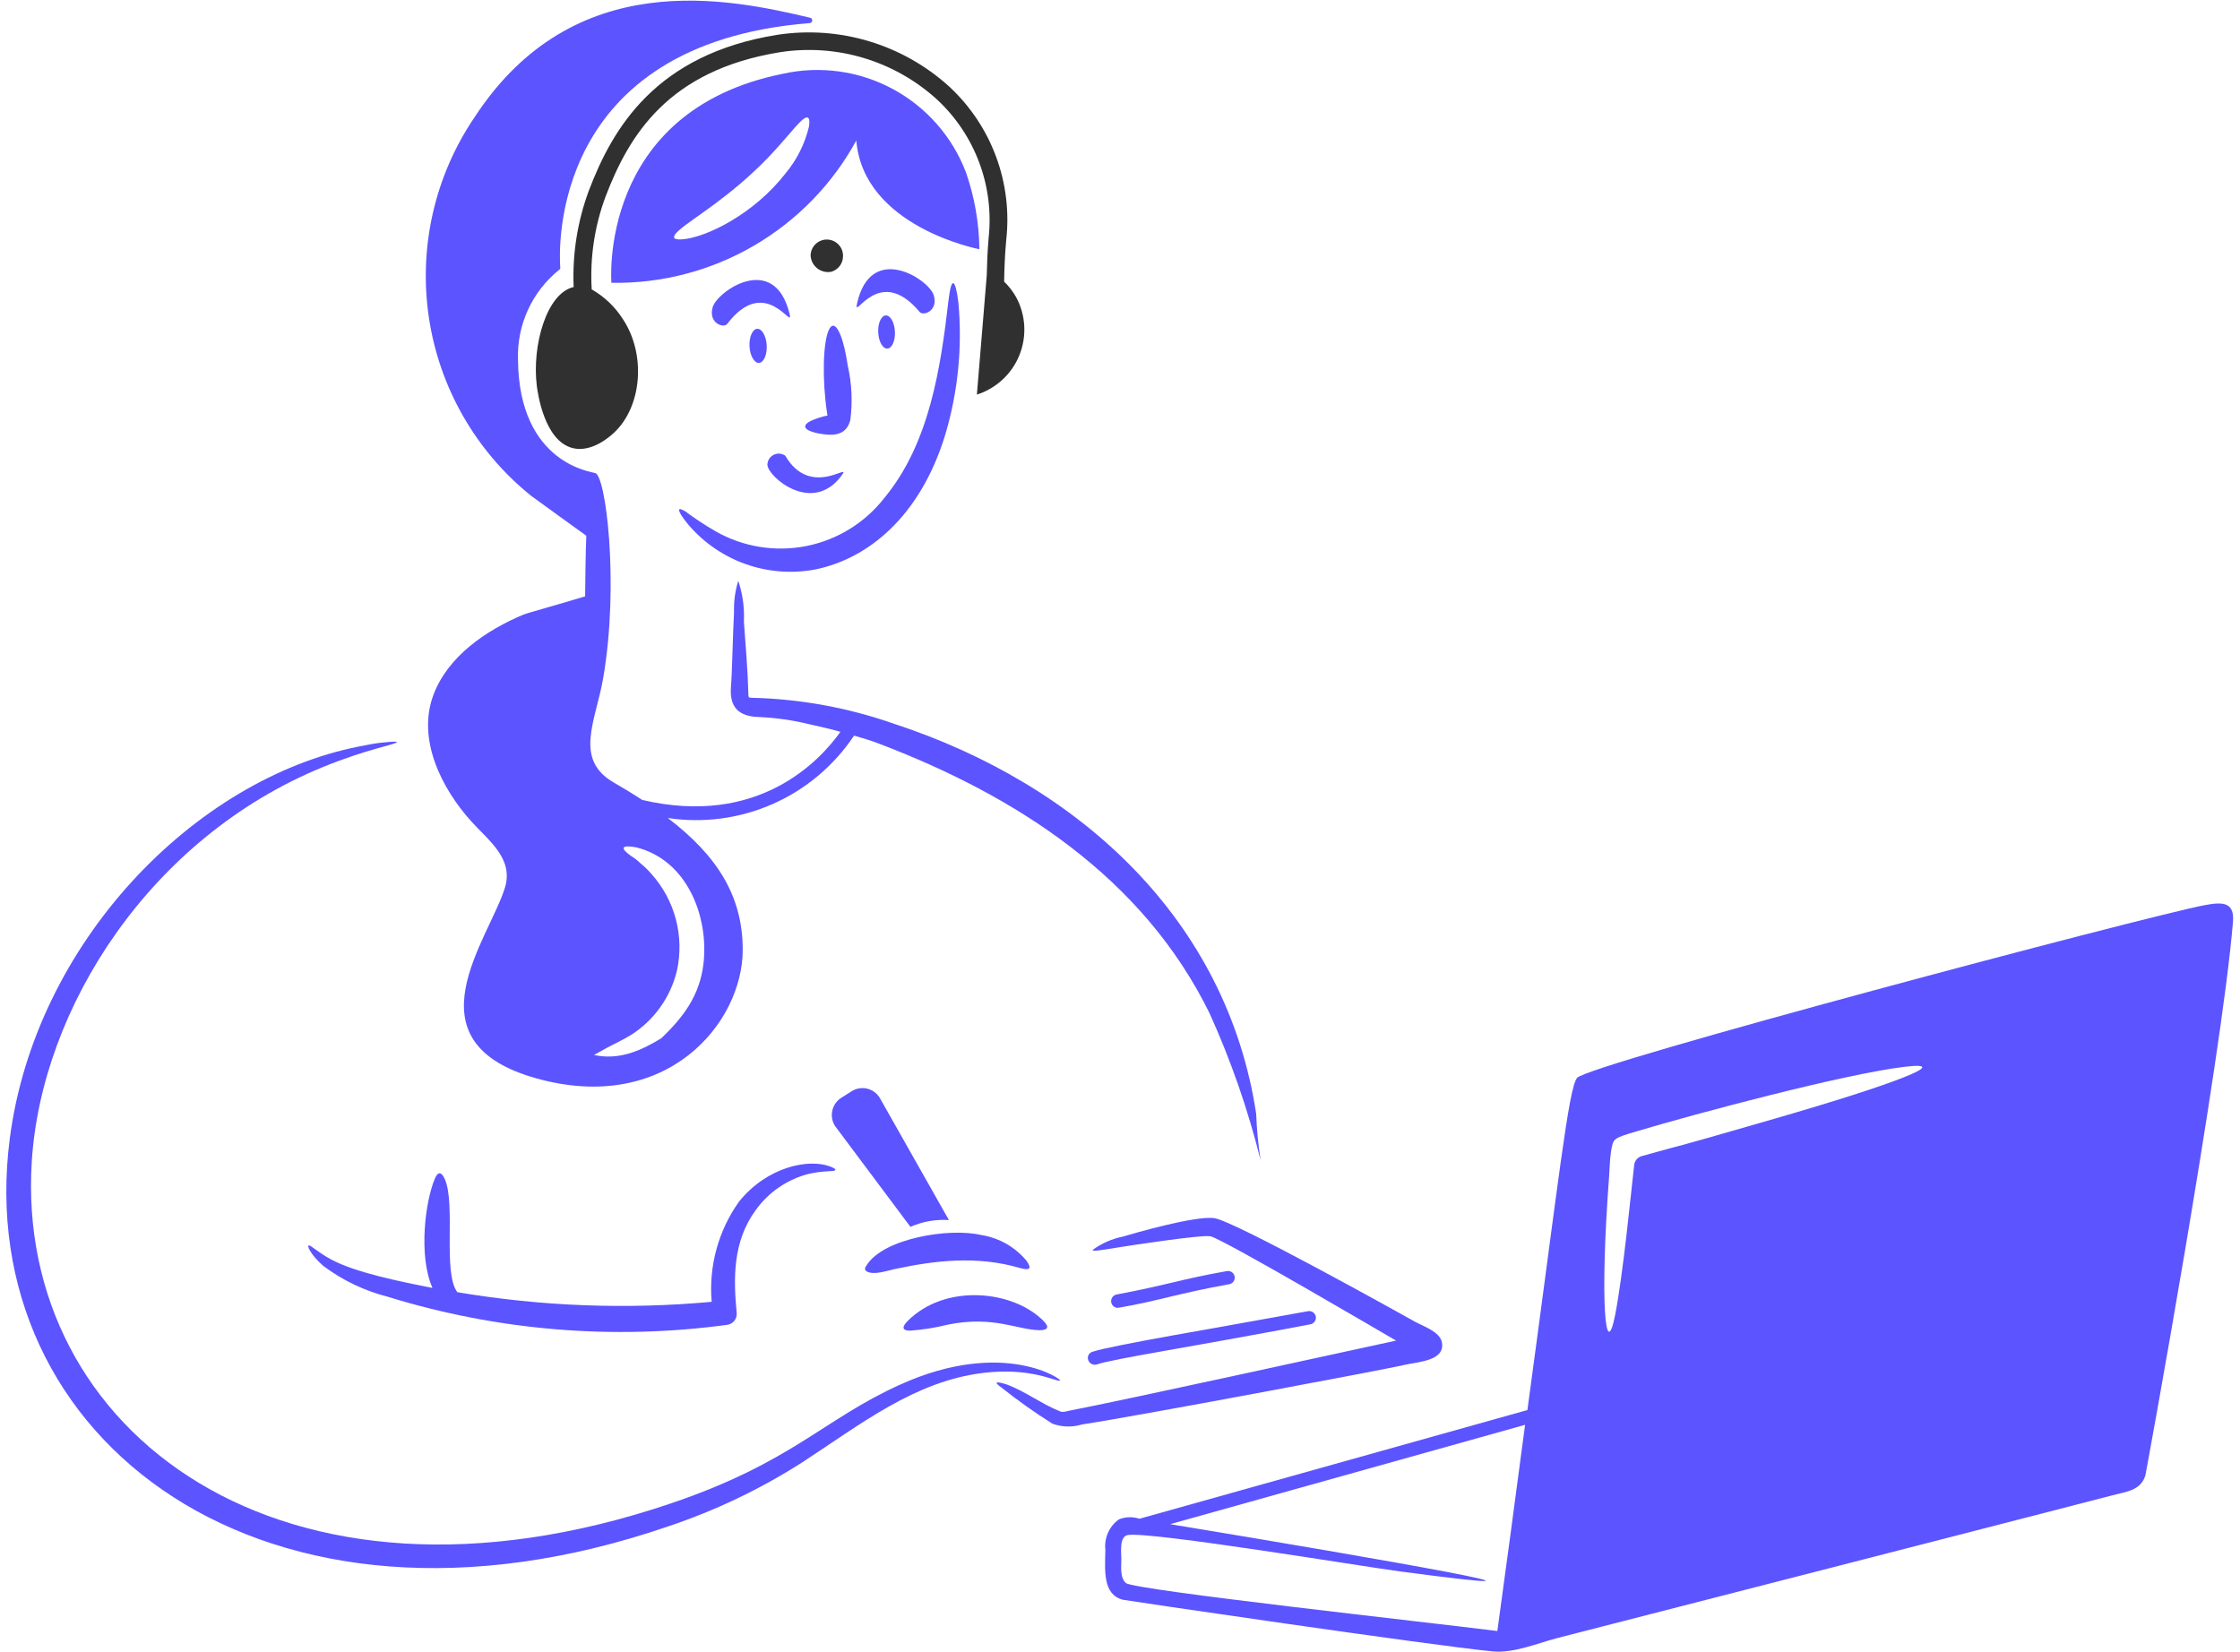<svg width="259" height="191" viewBox="0 0 259 191" fill="none" xmlns="http://www.w3.org/2000/svg">
<path d="M117.488 34.361C117.116 33.7 116.649 33.096 116.103 32.569C116.13 31.102 116.183 29.472 116.347 27.735C116.71 24.482 116.308 21.189 115.171 18.119C114.035 15.049 112.196 12.288 109.802 10.055C107.14 7.626 103.968 5.824 100.519 4.781C97.07 3.738 93.431 3.48 89.869 4.027C75.803 6.286 70.829 14.833 68.09 22.032C66.765 25.598 66.166 29.392 66.329 33.193C63.178 33.899 61.502 40.005 62.064 44.575C62.151 45.28 62.884 51.017 66.247 51.826C68.451 52.355 70.563 50.438 70.945 50.087C74.27 47.029 74.705 40.955 72.029 36.917C71.124 35.49 69.884 34.306 68.417 33.467C68.198 29.818 68.742 26.163 70.016 22.737C72.726 15.647 77.24 8.136 90.193 6.035C93.445 5.532 96.768 5.767 99.918 6.721C103.067 7.676 105.962 9.325 108.388 11.548C110.548 13.567 112.207 16.061 113.236 18.833C114.264 21.605 114.632 24.578 114.311 27.517C114.175 29.091 114.121 30.498 114.094 31.835C113.713 36.425 113.332 41.014 112.953 45.631C114.058 45.278 115.072 44.686 115.922 43.896C116.772 43.106 117.438 42.139 117.871 41.063C118.304 39.986 118.494 38.828 118.428 37.669C118.362 36.511 118.041 35.381 117.488 34.361Z" fill="#303030"/>
<path d="M96.116 31.428C95.831 31.481 95.539 31.473 95.258 31.404C94.977 31.334 94.714 31.205 94.487 31.025C94.261 30.845 94.075 30.619 93.944 30.361C93.812 30.103 93.738 29.82 93.725 29.531C93.731 29.283 93.787 29.038 93.888 28.812C93.989 28.585 94.134 28.381 94.315 28.211C94.495 28.041 94.708 27.908 94.94 27.821C95.173 27.734 95.42 27.693 95.668 27.702C95.916 27.711 96.16 27.769 96.385 27.873C96.61 27.977 96.813 28.125 96.981 28.307C97.149 28.49 97.279 28.704 97.363 28.938C97.448 29.171 97.485 29.419 97.473 29.666C97.465 30.067 97.329 30.453 97.084 30.77C96.84 31.087 96.5 31.318 96.116 31.428Z" fill="#303030"/>
<path d="M61.409 57.335C62.77 58.337 66.216 60.812 67.791 61.952C67.709 64.098 67.682 66.487 67.655 68.959C65.319 69.692 60.974 70.884 60.513 71.076C56.264 72.865 51.8 75.858 50.112 80.365C48.189 85.499 51.06 91.174 54.484 94.975C56.465 97.175 59.394 99.264 58.395 102.606C56.619 108.55 46.827 120.417 61.952 124.684C77.052 128.944 85.877 118.329 85.877 109.829C85.877 103.638 82.945 98.968 77.215 94.595C81.339 95.219 85.555 94.653 89.369 92.966C93.183 91.278 96.437 88.538 98.75 85.067C99.674 85.338 100.624 85.609 101.548 85.962C117.447 92.002 132.114 101.422 139.839 117.14C142.329 122.63 144.311 128.337 145.76 134.19C145.484 132.4 145.312 130.595 145.244 128.786C141.843 106.388 124.865 90.75 103.395 83.705C98.066 81.832 92.475 80.814 86.828 80.69C86.528 80.69 86.537 80.546 86.529 80.257C86.461 77.456 86.213 74.66 86.014 71.892C86.092 70.29 85.871 68.687 85.362 67.166C84.998 68.334 84.832 69.555 84.873 70.778C84.727 73.445 84.654 77.788 84.519 79.386C84.319 81.805 85.418 82.85 87.751 82.918C89.73 83.004 91.695 83.286 93.618 83.759C94.779 84.03 95.98 84.275 97.175 84.628C94.785 87.996 87.67 95.653 74.255 92.504C73.223 91.827 72.139 91.171 70.969 90.493C66.304 87.796 68.885 83.399 69.75 78.382C71.627 67.45 70.021 54.644 68.772 54.701C68.636 54.566 59.987 53.774 59.892 41.558C59.828 39.576 60.227 37.607 61.057 35.806C61.886 34.006 63.124 32.423 64.671 31.184C64.714 31.161 64.748 31.124 64.767 31.08C64.787 31.035 64.791 30.986 64.78 30.939C64.617 28.77 63.644 5.072 93.621 2.669C93.698 2.664 93.772 2.631 93.826 2.576C93.88 2.52 93.912 2.447 93.916 2.369C93.919 2.291 93.894 2.215 93.844 2.155C93.795 2.096 93.725 2.056 93.648 2.045C84.286 -0.159 66.352 -4.041 54.868 13.562C50.263 20.347 48.38 28.616 49.591 36.726C50.803 44.836 55.022 52.193 61.409 57.335ZM70.151 121.182C71.07 120.683 72.048 120.253 72.948 119.691C75.623 117.998 77.533 115.328 78.27 112.249C78.699 110.296 78.659 108.269 78.154 106.334C77.65 104.398 76.694 102.61 75.365 101.115C74.973 100.649 74.536 100.221 74.061 99.839C73.725 99.508 73.351 99.216 72.948 98.97C71.647 98.053 71.864 97.667 73.572 97.992C79.503 99.476 81.965 106.056 81.339 111.435C80.916 115.072 79.059 117.599 76.452 120.07C74.061 121.537 71.563 122.623 68.685 121.999C69.175 121.725 69.662 121.448 70.151 121.182Z" fill="#5C54FF"/>
<path d="M79.23 59.128C78.9 58.944 78.659 58.83 78.578 58.884C78.388 58.965 78.671 59.575 79.637 60.73C81.407 62.785 83.685 64.341 86.244 65.242C88.802 66.142 91.553 66.356 94.22 65.862C100.395 64.624 106.415 59.698 109.292 50.28C110.77 45.32 111.287 40.123 110.813 34.968C110.461 32.167 110 31.926 109.672 34.723C108.77 42.517 107.473 51.235 102.312 57.507C100.07 60.421 96.848 62.423 93.243 63.143C89.637 63.862 85.894 63.25 82.705 61.419C81.503 60.724 80.343 59.959 79.23 59.128Z" fill="#5C54FF"/>
<path d="M93.698 48.7C92.274 49.452 93.624 50.014 95.247 50.22C96.66 50.4 97.882 50.194 98.315 48.594C98.595 46.484 98.494 44.341 98.017 42.266C97.465 38.52 96.484 36.694 95.816 38.193C95.148 39.692 95.056 43.95 95.626 47.724C95.653 47.834 95.653 47.969 95.681 48.051C94.996 48.184 94.33 48.402 93.698 48.7Z" fill="#5C54FF"/>
<path d="M101.546 38.489C101.614 39.548 102.088 40.364 102.63 40.309C103.147 40.256 103.54 39.36 103.472 38.299C103.404 37.238 102.93 36.424 102.388 36.479C101.873 36.532 101.479 37.431 101.546 38.489Z" fill="#5C54FF"/>
<path d="M86.664 40.091C86.734 41.175 87.235 42.02 87.778 41.965C88.322 41.911 88.716 40.986 88.648 39.9C88.58 38.815 88.078 37.972 87.534 38.026C86.991 38.081 86.597 39.006 86.664 40.091Z" fill="#5C54FF"/>
<path d="M82.402 35.529C81.873 37.372 83.674 37.997 84.085 37.457C88.602 31.529 91.854 38.516 91.282 36.238C89.495 29.117 82.931 33.678 82.402 35.529Z" fill="#5C54FF"/>
<path d="M106.33 36.071C106.761 36.59 108.529 35.936 107.956 34.116C107.382 32.296 100.717 27.955 99.103 35.065C98.591 37.322 101.572 30.367 106.33 36.071Z" fill="#5C54FF"/>
<path d="M90.793 52.692C90.597 52.556 90.368 52.475 90.13 52.459C89.893 52.443 89.655 52.492 89.443 52.601C89.231 52.71 89.052 52.875 88.926 53.077C88.801 53.28 88.733 53.513 88.73 53.752C88.782 55.136 93.965 59.632 97.365 54.919C98.458 53.403 93.717 57.705 90.793 52.692Z" fill="#5C54FF"/>
<path d="M90.494 8.535C69.067 12.862 70.693 32.704 70.693 32.704C76.466 32.806 82.156 31.326 87.148 28.425C92.139 25.524 96.243 21.313 99.013 16.248C99.826 26.268 113.24 28.821 113.24 28.821C113.209 25.797 112.686 22.798 111.693 19.942C110.121 15.809 107.113 12.382 103.219 10.287C99.326 8.192 94.808 7.57 90.494 8.535ZM93.536 14.645C93.064 16.632 92.136 18.483 90.826 20.05C87.24 24.691 81.698 27.482 78.849 27.68C77.682 27.763 77.694 27.343 78.551 26.596C80.219 25.139 84.513 22.735 88.984 18.042C90.61 16.33 91.808 14.782 92.595 14.021C93.382 13.261 93.715 13.507 93.536 14.645Z" fill="#5C54FF"/>
<path d="M254.928 104.67C248.153 105.957 183.508 123.098 182.338 124.657C181.355 125.973 180.25 136.238 176.608 163.058L131.745 175.631C130.965 175.368 130.116 175.397 129.355 175.712C128.809 176.11 128.378 176.646 128.106 177.265C127.834 177.884 127.731 178.564 127.808 179.235C127.756 181.623 127.496 184.384 129.817 184.993C130.123 185.073 165.28 190.253 172.562 190.968C175.033 191.211 177.8 190.007 180.193 189.392C180.342 189.354 240.552 173.903 244.285 172.909C245.857 172.489 247.488 172.392 248.058 170.627C248.103 170.491 256.82 122.974 258.188 106.618C258.381 104.308 257.006 104.278 254.928 104.67ZM173.131 188.612C165.662 187.663 131.178 183.882 130.197 183.071C129.466 182.47 129.655 181.116 129.655 180.302C129.655 179.541 129.384 177.642 130.442 177.505C133.321 177.13 157.353 181.119 161.834 181.714C186.75 185.025 160.035 180.338 135.302 176.256L176.337 164.768C175.142 173.865 174.055 181.85 173.131 188.612ZM205.231 129.355C190.877 133.508 196.705 131.764 189.826 133.691C189.595 133.756 189.388 133.888 189.232 134.071C189.077 134.254 188.979 134.479 188.952 134.718C188.571 138.076 187.68 147.282 186.764 151.997C185.639 157.78 184.951 150.627 186.058 135.975C186.127 135.051 186.124 134.12 186.275 133.177C186.524 131.615 186.482 131.65 189.371 130.789C196.146 128.766 213.135 124.233 220.139 123.374C226.002 122.663 219.289 125.289 205.232 129.355H205.231Z" fill="#5C54FF"/>
<path d="M122.567 159.662C123.038 159.662 116.157 154.679 104.126 160.097C95.172 164.13 91.626 169.101 77.54 173.865C32.502 189.101 1.714 165.435 3.673 134.325C4.797 116.492 17.412 96.82 37.402 88.675C42.551 86.578 45.685 86.122 45.875 85.83C45.985 85.721 45.417 85.75 44.084 85.884C43.406 85.953 42.565 86.114 41.531 86.319C22.467 90.08 4.027 109.05 1.121 131.745C-3.318 166.355 30.603 192.552 77.296 176.499C82.699 174.69 87.861 172.228 92.667 169.168C99.56 164.68 105.739 159.737 113.659 158.767C119.244 158.082 122.118 159.813 122.567 159.662Z" fill="#5C54FF"/>
<path d="M109.64 153.172C114.857 152.135 117.545 153.759 120.149 153.824C121.098 153.848 121.385 153.512 120.72 152.82C117.264 149.222 109.327 148.329 104.915 152.793C104.252 153.462 104.317 153.901 105.267 153.877C106.742 153.767 108.205 153.532 109.64 153.172Z" fill="#5C54FF"/>
<path d="M100.189 147.008C100.981 147.514 102.609 146.937 103.42 146.762C108.027 145.777 112.895 145.168 117.919 146.627C118.958 146.929 119.386 146.789 118.706 145.814C117.391 144.215 115.536 143.153 113.492 142.826C109.698 141.932 102.12 143.239 100.213 146.303C99.945 146.654 99.973 146.869 100.189 147.008Z" fill="#5C54FF"/>
<path d="M50.004 148.936C46.543 148.259 41.116 147.175 38.299 145.65C36.673 144.771 35.936 143.966 35.692 144.024C35.501 144.024 35.806 144.996 37.375 146.387C39.589 148.048 42.108 149.257 44.789 149.944C57.494 153.878 70.905 154.99 84.085 153.203C84.411 153.16 84.708 152.992 84.912 152.734C85.117 152.476 85.213 152.148 85.181 151.821C84.797 147.876 84.709 143.582 87.37 139.951C88.863 137.862 91.047 136.371 93.536 135.741C95.327 135.335 96.442 135.524 96.578 135.308C96.659 135.226 96.473 135.079 96.007 134.901C93.452 133.925 88.636 134.971 85.438 138.974C83.05 142.335 81.933 146.435 82.288 150.543C72.477 151.442 62.591 151.068 52.876 149.429C51.18 147.166 52.712 139.282 51.437 136.367C51.056 135.499 50.65 135.444 50.296 136.259C49.178 138.845 48.349 145.214 50.004 148.936Z" fill="#5C54FF"/>
<path d="M162.513 157.815C163.898 157.484 167.114 157.384 166.723 155.241C166.497 153.994 164.555 153.369 163.573 152.825C162.023 151.959 142.851 141.261 140.435 140.875C138.247 140.525 130.722 142.731 129.866 142.994C128.591 143.246 127.386 143.774 126.336 144.541C126.309 144.758 127.313 144.569 129.703 144.188C130.566 144.052 138.99 142.749 139.969 142.968C141.486 143.307 160.879 154.728 161.423 155.028C155.475 156.304 130.333 161.845 123.701 163.121C123.214 163.215 122.968 163.338 122.617 163.23C120.416 162.36 118.571 160.894 116.343 160.079C115.191 159.728 114.823 159.766 115.801 160.459C117.684 161.964 119.652 163.36 121.694 164.642C122.796 165.038 123.997 165.066 125.117 164.723C131.174 163.811 160.394 158.323 162.513 157.815Z" fill="#5C54FF"/>
<path d="M109.717 141.088L101.71 126.936C101.547 126.672 101.332 126.442 101.078 126.262C100.825 126.082 100.538 125.953 100.235 125.885C99.931 125.817 99.617 125.81 99.311 125.864C99.005 125.919 98.713 126.034 98.451 126.203L97.256 126.963C96.975 127.145 96.735 127.385 96.553 127.666C96.372 127.948 96.252 128.266 96.204 128.597C96.155 128.929 96.177 129.267 96.27 129.59C96.362 129.912 96.523 130.211 96.74 130.466L105.267 141.872C106.666 141.257 108.192 140.988 109.717 141.088Z" fill="#5C54FF"/>
<path d="M125.825 157.274C125.89 157.469 126.028 157.632 126.21 157.728C126.392 157.824 126.604 157.845 126.802 157.788C128.835 157.111 137.275 155.847 151.516 153.145C151.716 153.106 151.893 152.991 152.01 152.824C152.126 152.656 152.173 152.45 152.141 152.249C152.104 152.048 151.989 151.869 151.821 151.752C151.653 151.635 151.445 151.589 151.244 151.625C140.225 153.648 128.768 155.527 126.312 156.322C126.215 156.35 126.126 156.397 126.049 156.461C125.971 156.524 125.908 156.603 125.862 156.692C125.817 156.782 125.79 156.879 125.783 156.979C125.777 157.079 125.791 157.179 125.825 157.274Z" fill="#5C54FF"/>
<path d="M129.409 151.216C133.801 150.468 136.383 149.528 142.146 148.506C142.344 148.466 142.518 148.351 142.632 148.184C142.745 148.017 142.789 147.812 142.753 147.614C142.718 147.415 142.606 147.238 142.442 147.121C142.278 147.004 142.075 146.955 141.875 146.986C136.726 147.891 134.726 148.65 129.111 149.696C128.921 149.732 128.751 149.837 128.634 149.992C128.517 150.146 128.461 150.338 128.478 150.531C128.495 150.724 128.583 150.904 128.725 151.035C128.867 151.167 129.053 151.241 129.247 151.243C129.298 151.221 129.354 151.212 129.409 151.216Z" fill="#5C54FF"/>
</svg>
